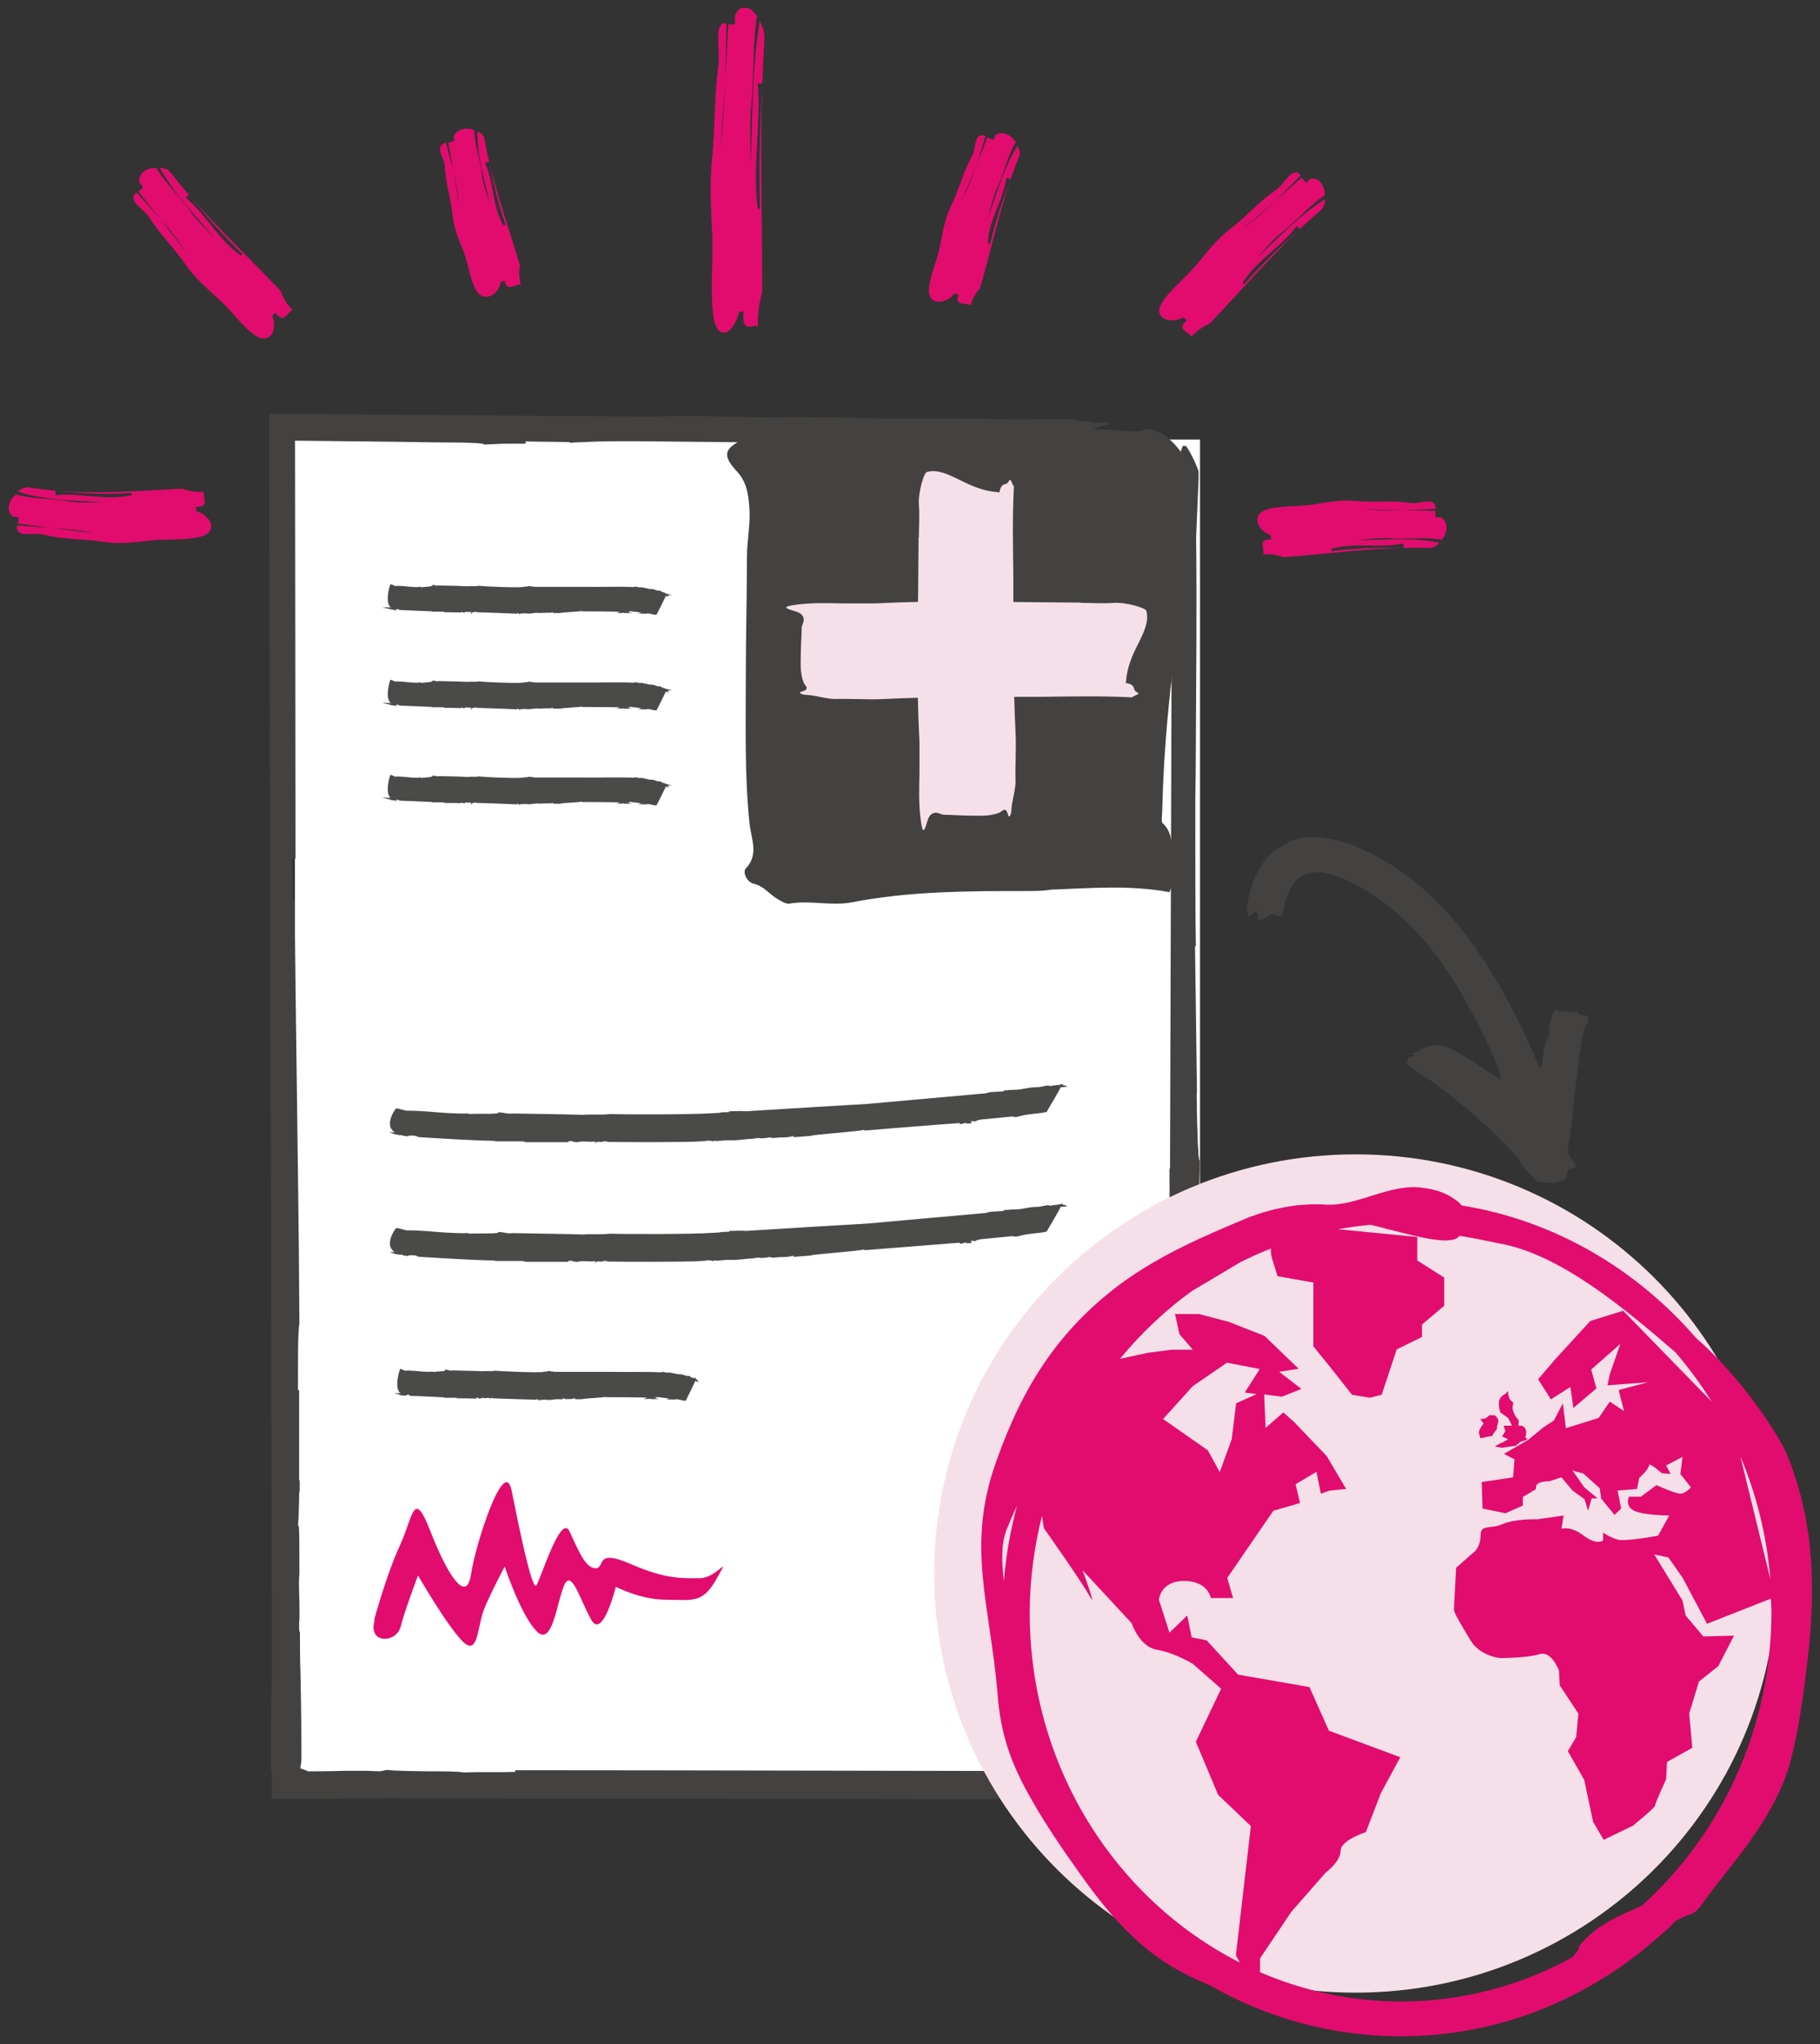 <svg width="114" height="128" viewBox="0 0 114 128" fill="none" xmlns="http://www.w3.org/2000/svg">
<rect x="0" y="0" width="114" height="128" fill="#333333" stroke="none"/>
<g clip-path="url(#clip0_265_13810)">
<path d="M75.166 27.526H18.475V111.841H75.166V27.526Z" fill="white"/>
<path d="M69.163 26.904C70.085 26.904 70.868 27.146 71.79 26.904C72.713 26.661 74.418 28.409 74.418 29.43C74.644 32.752 74.192 36.005 73.809 39.171C73.27 43.047 72.887 46.853 72.8 50.729C72.8 50.971 72.73 51.438 72.8 51.525C73.722 52.321 73.183 53.584 73.722 54.449C73.948 54.916 73.409 55.314 73.252 55.868C70.712 55.401 68.241 55.626 65.84 55.712C65.3 55.798 64.83 55.798 64.378 55.798C60.672 55.798 56.965 55.798 53.346 56.508C52.041 56.75 50.718 56.352 49.413 56.594C49.187 56.594 48.943 56.439 48.804 56.352C48.195 56.041 47.882 55.487 47.186 55.331C46.803 55.245 46.49 54.622 46.716 54.38C47.569 53.515 47.029 52.477 46.942 51.525C46.629 48.445 46.716 45.348 46.716 42.181C46.716 39.811 46.786 37.354 46.786 34.897C46.786 33.876 47.012 32.838 46.942 31.817C46.873 30.952 46.786 30.156 46.09 29.447C45.237 28.495 45.394 28.097 46.472 27.544C47.708 26.99 48.943 27.146 50.179 27.232C51.032 27.319 51.884 27.232 52.65 27.146C55.277 26.678 57.974 26.436 60.672 26.592C63.525 26.748 66.379 26.834 69.163 26.904Z" fill="#434241"/>
<path d="M23.434 101.443C23.434 101.443 24.217 98.571 25.052 96.771C25.888 94.972 25.888 93.138 26.966 95.906C28.045 98.675 29.229 100.474 29.507 98.571C29.785 96.685 31.595 91.096 32.047 93.346C32.5 95.595 33.318 99.644 33.596 99.28C33.857 98.917 35.127 94.747 35.667 95.889C36.206 97.031 36.659 98.207 37.303 98.207C37.946 98.207 37.215 96.944 39.478 97.931C41.74 98.917 42.731 98.83 43.828 98.83C44.924 98.83 45.812 97.204 44.907 98.83C44.002 100.457 43.375 100.18 41.74 100.18C40.104 100.18 38.573 99.367 38.573 99.367C38.573 99.367 37.755 102.689 37.041 101.443C36.328 100.197 35.806 98.207 35.336 99.28C34.866 100.353 34.605 103.156 33.614 102.152C32.622 101.149 31.613 98.104 31.613 98.104C31.613 98.104 30.795 99.626 30.342 100.716C29.89 101.789 29.977 103.779 28.985 102.793C27.993 101.806 26.183 98.657 26.183 98.657C26.183 98.657 25.331 100.907 25.087 101.893C24.826 102.879 23.017 103 23.469 101.443H23.434Z" fill="#E20C6E"/>
<path d="M67.701 37.753C68.432 37.753 69.024 37.805 69.755 37.753C70.486 37.701 71.808 38.064 71.808 38.272C71.982 38.947 71.634 39.604 71.321 40.262C70.903 41.058 70.59 41.836 70.538 42.615C70.538 42.667 70.486 42.753 70.538 42.771C71.269 42.926 70.834 43.186 71.269 43.376C71.443 43.48 71.025 43.549 70.903 43.67C68.92 43.566 66.988 43.618 65.126 43.636C64.709 43.636 64.343 43.636 63.978 43.636C61.089 43.636 58.201 43.636 55.364 43.774C54.338 43.826 53.311 43.739 52.285 43.774C52.111 43.774 51.919 43.739 51.797 43.722C51.31 43.653 51.066 43.549 50.527 43.515C50.231 43.515 49.988 43.376 50.162 43.324C50.823 43.151 50.405 42.944 50.336 42.736C50.092 42.113 50.162 41.473 50.162 40.833C50.162 40.348 50.214 39.846 50.214 39.345C50.214 39.137 50.388 38.929 50.336 38.722C50.283 38.549 50.214 38.376 49.674 38.237C49.013 38.047 49.135 37.961 49.97 37.857C50.927 37.736 51.902 37.77 52.859 37.788C53.52 37.788 54.181 37.788 54.79 37.788C56.843 37.684 58.949 37.649 61.054 37.666C63.282 37.701 65.509 37.718 67.684 37.736L67.701 37.753Z" fill="#F5E0E9"/>
<path d="M57.557 33.635C57.557 32.908 57.609 32.319 57.557 31.593C57.505 30.866 57.87 29.551 58.079 29.551C58.758 29.378 59.419 29.724 60.08 30.036C60.88 30.451 61.663 30.762 62.446 30.814C62.499 30.814 62.586 30.866 62.603 30.814C62.76 30.087 63.021 30.52 63.212 30.087C63.316 29.915 63.386 30.33 63.508 30.451C63.404 32.423 63.456 34.344 63.473 36.195C63.473 36.611 63.473 36.974 63.473 37.337C63.473 40.209 63.473 43.082 63.612 45.902C63.664 46.923 63.578 47.944 63.612 48.965C63.612 49.138 63.578 49.328 63.56 49.449C63.49 49.933 63.386 50.176 63.351 50.712C63.351 51.006 63.212 51.248 63.16 51.075C62.986 50.418 62.777 50.833 62.568 50.902C61.942 51.145 61.298 51.075 60.654 51.075C60.167 51.075 59.662 51.023 59.158 51.023C58.949 51.023 58.74 50.85 58.531 50.902C58.357 50.954 58.183 51.023 58.044 51.56C57.853 52.217 57.766 52.096 57.661 51.266C57.539 50.314 57.574 49.345 57.592 48.394C57.592 47.736 57.592 47.078 57.592 46.473C57.487 44.431 57.452 42.338 57.47 40.244C57.505 38.029 57.522 35.815 57.539 33.652L57.557 33.635Z" fill="#F5E0E9"/>
<path d="M47.395 1.088C47.395 1.175 47.36 1.261 47.36 1.348C47.151 2.974 47.221 4.584 47.082 6.366C46.942 7.629 47.012 9.048 47.012 10.293C47.151 7.317 47.099 4.203 47.586 1.331C47.743 1.608 47.882 1.954 47.882 2.352C47.812 3.58 47.778 4.497 47.743 5.224C47.673 5.224 47.534 5.224 47.464 5.224C47.673 7.906 47.116 10.415 47.464 13.114C47.499 13.01 47.551 13.079 47.604 13.096C47.638 13.114 47.673 13.096 47.673 12.941C47.673 13.114 47.638 13.114 47.604 13.096C47.534 10.449 47.604 7.975 47.743 5.328C47.604 9.428 47.743 13.39 47.743 17.595C47.743 17.768 47.743 18.131 47.743 18.304C47.534 19.014 47.464 19.723 47.464 20.45C47.116 20.26 46.438 20.952 46.577 19.515H46.299C45.951 20.917 44.993 21.401 44.715 19.983C44.437 18.374 44.715 16.263 44.593 14.307C44.524 12.889 44.454 11.47 44.593 10.051C44.802 8.096 44.733 5.968 45.011 4.013C45.081 3.303 44.872 2.057 45.081 1.711C45.185 1.452 45.324 1.434 45.498 1.469C45.481 2.698 45.463 3.649 45.428 4.964C45.342 6.383 45.255 7.784 45.115 9.203C45.307 7.819 45.376 6.4 45.428 4.964C45.498 3.84 45.55 2.784 45.62 1.504C45.759 1.538 45.916 1.573 46.038 1.504C46.038 1.504 46.038 1.14 46.038 0.967C46.386 0.241 46.873 0.396 47.203 0.742C47.273 0.829 47.36 0.933 47.43 1.037L47.395 1.088Z" fill="#E20C6E"/>
<path d="M63.63 8.927L63.543 9.048C63.108 9.827 62.934 10.692 62.533 11.609C62.22 12.232 62.064 13.01 61.872 13.668C62.446 12.145 62.864 10.484 63.734 9.134C63.839 9.342 63.925 9.55 63.856 9.757C63.647 10.242 63.473 10.726 63.299 11.211C63.229 11.193 63.108 11.159 63.038 11.124C62.829 12.595 61.924 13.754 61.872 15.259C61.924 15.225 61.959 15.259 62.011 15.294C62.342 13.893 62.777 12.612 63.299 11.263C62.568 13.373 62.116 15.484 61.489 17.682C61.455 17.768 61.402 17.959 61.385 18.062C61.072 18.391 60.898 18.755 60.793 19.118C60.48 18.945 59.715 19.152 60.062 18.443C59.993 18.443 59.854 18.391 59.801 18.374C59.245 19.049 58.235 19.118 58.183 18.287C58.166 17.353 58.758 16.28 58.914 15.19C59.071 14.412 59.21 13.616 59.575 12.889C60.08 11.886 60.341 10.726 60.898 9.757C61.072 9.394 61.072 8.667 61.315 8.529C61.455 8.425 61.594 8.46 61.733 8.529C61.524 9.204 61.385 9.602 61.141 10.38C60.846 11.107 60.55 11.851 60.202 12.578C60.602 11.886 60.88 11.142 61.141 10.38C61.368 9.792 61.576 9.273 61.855 8.598C61.977 8.667 62.116 8.736 62.255 8.736C62.255 8.736 62.307 8.546 62.342 8.46C62.777 8.183 63.212 8.425 63.49 8.719C63.543 8.788 63.595 8.875 63.664 8.944L63.63 8.927Z" fill="#E20C6E"/>
<path d="M82.979 12.231L82.84 12.318C82.005 12.906 81.344 13.685 80.474 14.411C79.83 14.879 79.255 15.588 78.716 16.159C80.091 14.896 81.413 13.442 82.997 12.473C82.997 12.716 82.927 12.975 82.753 13.148C82.283 13.546 81.848 13.944 81.413 14.342C81.361 14.29 81.274 14.204 81.222 14.152C80.212 15.519 78.716 16.28 77.811 17.733C77.881 17.716 77.898 17.785 77.916 17.82C79.012 16.574 80.125 15.501 81.361 14.394C79.499 16.159 77.881 18.045 76.071 19.948C76.001 20.035 75.845 20.19 75.758 20.277C75.288 20.467 74.94 20.744 74.627 21.073C74.453 20.761 73.618 20.64 74.348 20.069C74.296 20.017 74.192 19.931 74.14 19.879C73.252 20.311 72.295 19.931 72.713 19.083C73.217 18.149 74.366 17.353 75.131 16.349C75.706 15.64 76.297 14.93 77.028 14.359C78.037 13.598 78.942 12.543 80.004 11.833C80.369 11.556 80.769 10.83 81.082 10.812C81.274 10.761 81.378 10.864 81.465 11.003C80.891 11.574 80.526 11.937 79.882 12.577C79.203 13.183 78.525 13.771 77.794 14.342C78.542 13.823 79.221 13.217 79.882 12.577C80.421 12.11 80.909 11.66 81.535 11.124C81.622 11.245 81.709 11.366 81.831 11.435C81.831 11.435 81.987 11.28 82.057 11.193C82.614 11.107 82.875 11.539 82.962 11.937C82.962 12.024 82.962 12.127 82.997 12.231H82.979Z" fill="#E20C6E"/>
<path d="M90.322 33.807L90.166 33.773C89.209 33.634 88.286 33.773 87.242 33.721C86.511 33.634 85.694 33.773 84.963 33.825C86.685 33.825 88.478 33.634 90.166 33.98C90.009 34.153 89.835 34.292 89.591 34.309C89.034 34.292 88.478 34.292 87.921 34.309C87.921 34.24 87.903 34.102 87.903 34.032C86.372 34.361 84.876 33.928 83.362 34.378C83.414 34.413 83.397 34.465 83.379 34.517C83.379 34.551 83.379 34.586 83.484 34.586C83.379 34.586 83.379 34.569 83.379 34.517C84.893 34.326 86.337 34.292 87.869 34.309C85.485 34.361 83.223 34.672 80.804 34.863C80.7 34.863 80.491 34.88 80.386 34.897C79.969 34.724 79.551 34.69 79.133 34.724C79.221 34.378 78.768 33.721 79.603 33.79C79.603 33.721 79.603 33.582 79.603 33.513C78.768 33.236 78.403 32.302 79.203 31.956C80.108 31.61 81.343 31.783 82.457 31.558C83.275 31.42 84.075 31.299 84.911 31.368C86.042 31.489 87.26 31.316 88.408 31.506C88.826 31.541 89.522 31.281 89.748 31.471C89.905 31.558 89.922 31.697 89.922 31.869C89.191 31.904 88.756 31.921 87.903 31.956C87.086 31.956 86.268 31.921 85.433 31.852C86.25 31.973 87.068 31.991 87.903 31.956C88.547 31.956 89.156 31.973 89.905 31.991C89.905 32.129 89.887 32.285 89.939 32.406C89.939 32.406 90.148 32.406 90.253 32.389C90.705 32.7 90.653 33.184 90.479 33.548C90.427 33.617 90.374 33.704 90.322 33.79V33.807Z" fill="#E20C6E"/>
<path d="M29.716 8.148V8.286C29.751 9.151 30.064 9.93 30.186 10.864C30.238 11.522 30.516 12.214 30.69 12.837C30.377 11.314 29.872 9.791 29.907 8.217C30.099 8.303 30.273 8.442 30.342 8.65C30.429 9.151 30.516 9.636 30.638 10.12C30.568 10.137 30.447 10.189 30.377 10.207C30.969 11.487 30.812 12.889 31.543 14.134C31.56 14.082 31.63 14.082 31.665 14.082C31.699 14.082 31.734 14.082 31.699 13.979C31.717 14.065 31.699 14.082 31.665 14.082C31.212 12.785 30.916 11.522 30.655 10.172C31.143 12.266 31.839 14.186 32.465 16.297C32.5 16.384 32.552 16.574 32.569 16.661C32.483 17.076 32.517 17.439 32.622 17.802C32.256 17.802 31.699 18.322 31.63 17.578C31.56 17.595 31.421 17.63 31.369 17.647C31.247 18.443 30.377 18.927 29.907 18.304C29.403 17.578 29.368 16.47 28.95 15.536C28.672 14.861 28.411 14.186 28.341 13.442C28.254 12.421 27.889 11.401 27.854 10.345C27.819 9.965 27.436 9.428 27.593 9.186C27.645 9.03 27.784 8.978 27.941 8.944C28.098 9.584 28.202 9.947 28.393 10.691C28.532 11.418 28.654 12.145 28.724 12.871C28.706 12.127 28.567 11.418 28.393 10.691C28.289 10.12 28.202 9.584 28.08 8.926C28.219 8.909 28.358 8.874 28.48 8.805C28.48 8.805 28.428 8.632 28.411 8.546C28.637 8.079 29.124 8.009 29.49 8.079C29.577 8.096 29.664 8.13 29.751 8.165L29.716 8.148Z" fill="#E20C6E"/>
<path d="M9.775 10.483L9.862 10.639C10.418 11.521 11.184 12.214 11.863 13.148C12.315 13.823 12.994 14.428 13.533 15.017C12.315 13.563 10.923 12.162 10.001 10.501C10.244 10.518 10.488 10.587 10.662 10.777C11.045 11.262 11.428 11.746 11.828 12.196C11.776 12.248 11.689 12.335 11.636 12.387C12.959 13.477 13.672 15.017 15.099 16.02C15.099 15.951 15.151 15.934 15.186 15.916C13.968 14.74 12.941 13.563 11.88 12.248C13.585 14.238 15.43 15.968 17.274 17.906C17.361 17.993 17.518 18.148 17.587 18.235C17.744 18.702 18.005 19.083 18.318 19.412C17.988 19.55 17.779 20.346 17.257 19.584C17.205 19.636 17.1 19.723 17.048 19.775C17.413 20.657 16.926 21.54 16.091 21.073C15.186 20.519 14.473 19.36 13.516 18.564C12.854 17.958 12.176 17.352 11.654 16.608C10.958 15.57 9.966 14.636 9.322 13.563C9.061 13.183 8.365 12.767 8.365 12.456C8.33 12.266 8.417 12.162 8.556 12.058C9.096 12.646 9.427 13.027 10.036 13.702C10.592 14.411 11.149 15.12 11.671 15.847C11.201 15.086 10.645 14.377 10.036 13.702C9.583 13.148 9.183 12.629 8.661 11.989C8.783 11.902 8.905 11.816 8.957 11.695L8.731 11.452C8.661 10.881 9.079 10.622 9.479 10.535C9.566 10.535 9.67 10.535 9.775 10.518V10.483Z" fill="#E20C6E"/>
<path d="M0.935 30.936L1.092 30.987C2.066 31.247 3.041 31.212 4.137 31.368C4.902 31.524 5.772 31.454 6.555 31.454C4.746 31.351 2.814 31.351 1.109 30.78C1.3 30.624 1.509 30.503 1.753 30.52C2.327 30.607 2.919 30.676 3.476 30.728C3.476 30.797 3.476 30.936 3.476 31.005C5.111 30.849 6.642 31.385 8.278 31.005C8.226 30.97 8.243 30.918 8.278 30.866C6.677 30.97 5.163 30.918 3.563 30.745C6.051 30.936 8.452 30.762 11.01 30.624C11.114 30.624 11.341 30.607 11.445 30.607C11.898 30.78 12.332 30.832 12.768 30.797C12.681 31.143 13.168 31.801 12.28 31.731C12.28 31.801 12.28 31.939 12.298 32.008C13.203 32.285 13.62 33.219 12.75 33.548C11.758 33.894 10.401 33.704 9.166 33.877C8.261 33.981 7.373 34.067 6.468 33.929C5.233 33.739 3.876 33.79 2.658 33.462C2.205 33.375 1.422 33.548 1.196 33.323C1.039 33.219 1.039 33.064 1.074 32.908C1.875 32.96 2.362 32.995 3.267 33.064C3.963 33.15 4.728 33.254 5.929 33.392C5.059 33.202 4.172 33.116 3.267 33.064C2.571 32.977 1.927 32.891 1.109 32.787C1.144 32.648 1.179 32.51 1.144 32.372C1.144 32.372 0.918 32.372 0.813 32.354C0.396 31.991 0.535 31.506 0.778 31.178C0.848 31.108 0.918 31.039 0.987 30.97L0.935 30.936Z" fill="#E20C6E"/>
<path d="M73.061 28.409C72.991 29.274 72.991 30.78 72.974 32.198C73.043 31.108 73.061 29.932 73.061 28.409Z" fill="#434241"/>
<path d="M17.031 112.55C17.031 111.305 17.031 110.941 16.961 110.786V107.896L17.031 104.47C16.996 91.407 16.944 65.903 16.909 53.151L16.857 25.917L40.904 26.09L42.575 26.038L48.317 26.142H48.422C48.648 26.142 48.839 26.142 48.961 26.142C49.031 26.142 49.065 26.142 49.117 26.142C49.187 26.142 49.239 26.125 49.292 26.107C50.962 26.125 52.441 26.159 53.607 26.159C54.373 26.211 55.121 26.211 55.939 26.211C56.582 26.211 57.209 26.211 57.818 26.211C58.444 26.211 59.088 26.211 59.767 26.211C60.637 26.211 61.437 26.211 62.273 26.246C62.725 26.28 63.212 26.28 63.786 26.28C64.413 26.28 65.022 26.28 65.631 26.263C66.014 26.263 66.379 26.263 66.71 26.263C67.092 26.263 67.301 26.28 67.406 26.298C67.545 26.367 67.771 26.384 68.241 26.401L68.363 26.471H68.502C69.094 26.471 69.389 26.471 69.546 26.488C68.798 26.747 68.015 27.024 67.423 27.232C66.396 27.595 65.944 27.751 65.753 27.82C65.265 27.82 64.709 27.82 64.047 27.82C63.142 27.82 62.185 27.82 61.176 27.803C60.132 27.803 59.071 27.786 58.027 27.786C56.896 27.786 55.956 27.786 55.138 27.82C55.051 27.82 54.912 27.82 54.808 27.82C54.599 27.82 54.355 27.82 54.164 27.82C54.094 27.82 54.042 27.82 53.99 27.82V27.768L39.826 27.63C39.443 27.63 39.06 27.63 38.694 27.63C37.494 27.63 36.728 27.682 36.224 27.699C36.015 27.699 35.823 27.716 35.684 27.734V27.682L32.917 27.647V27.786C32.917 27.786 32.883 27.786 32.865 27.786C32.813 27.786 32.743 27.786 32.657 27.786C32.326 27.786 32.047 27.786 31.856 27.786C31.439 27.786 31.299 27.786 31.143 27.803C31.003 27.803 30.829 27.82 30.342 27.838C30.29 27.803 30.203 27.786 30.116 27.768C30.064 27.768 29.994 27.768 29.907 27.751C29.733 27.751 29.455 27.734 29.072 27.716C28.237 27.716 26.706 27.699 24.739 27.665L18.475 27.595C18.475 27.595 18.51 48.825 18.51 53.774H18.284L18.353 56.335H18.44C18.44 56.335 18.701 76.059 18.719 78.257L18.753 82.859C18.649 83.603 18.666 85.074 18.666 86.943V87.047H18.736C18.736 87.877 18.736 88.725 18.736 89.711C18.736 90.576 18.736 91.545 18.736 92.704H18.771V93.345C18.771 93.397 18.736 93.466 18.736 93.535C18.736 93.587 18.736 93.656 18.736 93.743C18.736 93.916 18.736 94.141 18.719 94.383C18.719 94.833 18.684 95.386 18.666 95.559H18.719C18.753 95.905 18.753 97.186 18.753 97.895C18.753 98.155 18.753 98.38 18.753 98.535C18.719 98.812 18.719 99.383 18.753 100.248C18.753 100.681 18.771 101.269 18.753 101.442V101.494L18.736 101.598C18.736 101.771 18.736 101.892 18.736 101.979C18.736 102.065 18.753 102.152 18.788 102.221C18.788 103.034 18.788 103.847 18.823 104.816C18.84 105.941 18.875 107.239 18.875 108.969V109.038C18.875 109.522 18.875 110.093 18.875 110.301L18.806 110.734L19.188 110.872L19.275 110.924H19.345C19.345 110.924 19.38 110.924 19.397 110.924C19.432 110.924 19.449 110.924 19.484 110.924C19.763 110.924 20.528 110.924 21.712 110.889H22.93L23.782 110.924L24.252 110.837C24.896 110.907 25.905 110.907 26.88 110.924C27.75 110.924 28.741 110.924 29.002 110.993H29.072H29.142C29.333 110.993 29.542 110.976 29.838 110.976C29.977 110.976 30.133 110.976 30.29 110.976C30.481 110.976 30.708 110.976 30.951 110.976C31.404 110.976 31.821 110.976 32.274 110.959V110.855C41.548 110.855 61.681 110.907 67.893 110.907C67.945 110.924 67.997 110.941 68.049 110.941C68.102 110.941 68.154 110.941 68.224 110.959C68.363 110.959 68.572 110.976 68.798 110.993L71.025 110.959V110.907C71.356 110.907 71.669 110.907 71.965 110.907H72.609C72.609 110.907 72.643 110.907 72.661 110.907C72.661 110.907 72.678 110.907 72.695 110.907L72.922 110.959L73.444 110.561L73.287 110.249V108.675C73.322 107.463 73.322 106.114 73.252 105.456C73.252 103.968 73.252 103.778 73.287 103.605C73.322 103.363 73.357 103.121 73.357 101.39V101.269L73.252 101.044C73.252 100.266 73.218 83.673 73.218 83.673C73.218 83.638 73.218 83.603 73.218 83.586C73.235 83.344 73.27 83.067 73.287 82.306L73.252 73.291C73.252 73.239 73.27 73.187 73.287 73.118L73.391 39.551C73.391 38.755 73.391 38.531 73.426 38.461C73.478 38.323 73.496 38.202 73.496 37.302C73.496 36.593 73.496 35.831 73.496 35.105C73.566 34.983 73.566 34.793 73.548 34.326C73.548 33.911 73.548 33.27 73.548 32.405V31.973L73.6 31.056C73.705 29.153 73.913 28.305 74.088 27.924C74.105 27.924 74.279 27.924 74.279 27.924L74.314 27.959L74.488 28.235C74.592 28.409 74.697 28.616 74.801 28.841C74.94 29.135 75.045 29.412 75.079 29.533V29.966L74.923 33.634C74.975 37.908 74.923 42.7 74.905 46.541C74.905 47.822 74.888 49.033 74.871 50.089C74.871 50.573 74.871 51.23 74.871 52.009C74.871 54.258 74.871 57.321 74.905 59.259H74.853C74.888 62.235 74.958 66.561 74.975 68.429H74.958C74.958 69.035 74.975 70.09 75.01 70.955C75.01 71.457 75.044 71.838 75.062 72.115C75.062 72.288 75.079 72.409 75.097 72.495C75.097 72.564 75.114 72.634 75.149 72.703C75.149 73.741 75.114 74.329 75.097 74.848C75.062 75.748 75.045 76.457 75.079 78.811C75.079 84.105 75.079 102.792 75.062 107.221H75.045C75.045 107.221 75.062 111.305 75.062 112.62H70.781C70.781 112.62 68.154 112.671 67.423 112.671C64.1 112.671 28.306 112.62 24.443 112.602C21.189 112.602 21.015 112.637 20.876 112.654C20.841 112.654 20.789 112.654 20.424 112.654C20.041 112.654 19.449 112.654 18.492 112.654H17.013C17.013 112.654 17.013 112.585 17.013 112.55H17.031Z" fill="#434241"/>
<path d="M24.339 50.003C24.339 50.003 24.478 50.038 24.565 50.055C24.496 50.02 24.426 50.003 24.339 50.003Z" fill="#4A4A49" stroke="#4A4A49" stroke-width="0.1" stroke-miterlimit="10"/>
<path d="M41.705 49.138H41.635C41.635 49.138 41.635 49.12 41.705 49.138Z" fill="#4A4A49" stroke="#4A4A49" stroke-width="0.1" stroke-miterlimit="10"/>
<path d="M28.828 50.245V50.193C29.055 50.193 28.898 50.262 29.089 50.245C29.159 50.158 29.403 50.245 29.472 50.21C29.472 50.21 29.559 50.21 29.559 50.245C29.594 50.193 29.664 50.245 29.716 50.228C29.733 50.228 29.716 50.228 29.681 50.193H29.82C29.82 50.193 29.89 50.228 29.82 50.228C30.36 50.245 31.56 50.28 32.256 50.314C32.204 50.28 32.082 50.314 32.048 50.245C32.152 50.21 32.204 50.245 32.239 50.228C32.274 50.314 32.465 50.245 32.535 50.331L32.57 50.28L32.622 50.314C33.074 50.28 32.726 50.297 33.126 50.314C33.353 50.314 33.457 50.245 33.596 50.28C33.579 50.28 33.527 50.245 33.596 50.245C33.596 50.28 33.753 50.21 33.788 50.245C33.84 50.245 34.031 50.245 33.962 50.193C33.996 50.228 34.153 50.228 34.066 50.262C34.118 50.262 34.17 50.262 34.223 50.262H34.153C34.344 50.245 34.449 50.28 34.571 50.245H34.501C34.623 50.228 34.71 50.21 34.762 50.28H34.64C34.832 50.28 34.936 50.28 35.11 50.28H35.058C35.267 50.228 36.311 50.193 36.502 50.141L36.415 50.089L36.572 50.055C36.572 50.055 36.502 50.193 36.485 50.176C36.833 50.176 38.608 50.176 38.903 50.21C39.025 50.245 38.921 50.28 38.921 50.28C39.077 50.28 38.99 50.245 39.112 50.245C39.147 50.245 39.112 50.28 39.077 50.28C39.13 50.28 39.182 50.28 39.199 50.28C39.13 50.262 39.164 50.21 39.13 50.176H39.304V50.228C39.338 50.228 39.408 50.141 39.565 50.176C40.069 50.245 40.052 50.228 40.4 50.28C40.4 50.297 40.33 50.297 40.278 50.314C40.313 50.314 40.365 50.314 40.4 50.349C40.33 50.297 40.522 50.349 40.469 50.314C40.678 50.262 40.922 50.401 41.096 50.383C41.131 50.314 41.653 49.276 41.688 49.19C41.722 49.19 41.74 49.207 41.827 49.242C41.827 49.224 41.705 49.172 41.635 49.155V49.19C41.479 49.155 41.583 49.155 41.444 49.103C41.444 49.069 41.566 49.103 41.688 49.138C41.583 49.103 41.496 49.034 41.444 49.069C41.357 49.017 41.461 49.017 41.34 48.982C41.252 48.982 41.148 48.982 41.044 48.93C40.818 48.826 40.678 48.913 40.487 48.826H40.504C40.504 48.826 40.278 48.792 40.156 48.757C40.191 48.757 40.226 48.809 40.156 48.792C39.878 48.74 40.121 48.792 39.791 48.722L39.687 48.757C39.147 48.705 37.146 48.757 36.641 48.74H36.659C35.858 48.74 35.041 48.74 33.474 48.74C33.353 48.705 33.179 48.705 33.057 48.688C33.126 48.688 33.109 48.722 33.057 48.722C32.657 48.722 33.022 48.74 32.622 48.757C32.169 48.792 30.395 48.722 29.994 48.67C29.768 48.722 29.507 48.67 29.281 48.705H29.298C28.654 48.67 28.115 48.67 27.489 48.653H27.523C27.297 48.688 27.315 48.636 27.141 48.619C27.158 48.67 26.967 48.705 26.88 48.722C26.88 48.722 26.392 48.757 26.305 48.774V48.74C26.149 48.774 25.853 48.74 25.748 48.74C25.488 48.722 25.087 48.653 24.739 48.688L24.513 48.584H24.478C24.478 48.584 24.113 49.726 24.565 49.986V50.02H24.652C24.757 50.037 24.809 50.003 24.809 50.02H24.652C24.757 50.02 24.687 50.037 24.652 50.055C24.67 50.055 24.704 50.055 24.774 50.072C24.791 50.072 24.774 50.072 24.739 50.055C24.791 50.055 24.878 50.02 24.948 50.037C25.052 50.037 24.948 50.089 25.087 50.089C25.87 50.124 26.636 50.158 27.158 50.176C27.158 50.176 27.158 50.176 27.141 50.193C27.454 50.193 27.419 50.193 27.732 50.193C27.784 50.193 27.802 50.228 27.819 50.245C27.784 50.21 28.898 50.245 28.898 50.245H28.828Z" fill="#4A4A49"/>
<path d="M24.652 50.02H24.565V49.986C24.113 49.726 24.478 48.584 24.478 48.584H24.513L24.739 48.688C25.087 48.653 25.488 48.722 25.748 48.74C25.853 48.74 26.149 48.774 26.305 48.74V48.774C26.392 48.757 26.88 48.722 26.88 48.722C26.967 48.705 27.158 48.67 27.141 48.619C27.315 48.636 27.297 48.688 27.523 48.653H27.489C28.115 48.67 28.654 48.67 29.298 48.705H29.281C29.507 48.67 29.768 48.722 29.994 48.67C30.395 48.722 32.169 48.792 32.622 48.757C33.022 48.74 32.657 48.722 33.057 48.722C33.109 48.722 33.126 48.688 33.057 48.688C33.179 48.705 33.353 48.705 33.474 48.74C35.041 48.74 35.858 48.74 36.659 48.74H36.641C37.146 48.757 39.147 48.705 39.687 48.757L39.791 48.722C40.121 48.792 39.878 48.74 40.156 48.792C40.226 48.809 40.191 48.757 40.156 48.757C40.278 48.792 40.504 48.826 40.504 48.826H40.487C40.678 48.913 40.818 48.826 41.044 48.93C41.148 48.982 41.252 48.982 41.34 48.982C41.461 49.017 41.357 49.017 41.444 49.069C41.496 49.034 41.583 49.103 41.688 49.138C41.566 49.103 41.444 49.069 41.444 49.103C41.583 49.155 41.479 49.155 41.635 49.19V49.155C41.705 49.172 41.827 49.224 41.827 49.242C41.74 49.207 41.722 49.19 41.688 49.19C41.653 49.276 41.131 50.314 41.096 50.383C40.922 50.401 40.678 50.262 40.469 50.314C40.522 50.349 40.33 50.297 40.4 50.349C40.365 50.314 40.313 50.314 40.278 50.314C40.33 50.297 40.4 50.297 40.4 50.28C40.052 50.228 40.069 50.245 39.565 50.176C39.408 50.141 39.338 50.228 39.304 50.228V50.176H39.13C39.164 50.21 39.13 50.262 39.199 50.28C39.182 50.28 39.13 50.28 39.077 50.28C39.112 50.28 39.147 50.245 39.112 50.245C38.99 50.245 39.077 50.28 38.921 50.28C38.921 50.28 39.025 50.245 38.903 50.21C38.608 50.176 36.833 50.176 36.485 50.176C36.502 50.193 36.572 50.055 36.572 50.055L36.415 50.089L36.502 50.141C36.311 50.193 35.267 50.228 35.058 50.28H35.11C34.936 50.28 34.832 50.28 34.64 50.28H34.762C34.71 50.21 34.623 50.228 34.501 50.245H34.571C34.449 50.28 34.344 50.245 34.153 50.262H34.223C34.17 50.262 34.118 50.262 34.066 50.262C34.153 50.228 33.996 50.228 33.962 50.193C34.031 50.245 33.84 50.245 33.788 50.245C33.753 50.21 33.596 50.28 33.596 50.245C33.527 50.245 33.579 50.28 33.596 50.28C33.457 50.245 33.353 50.314 33.126 50.314C32.726 50.297 33.074 50.28 32.622 50.314L32.57 50.28L32.535 50.331C32.465 50.245 32.274 50.314 32.239 50.228C32.204 50.245 32.152 50.21 32.048 50.245C32.082 50.314 32.204 50.28 32.256 50.314C31.56 50.28 30.36 50.245 29.82 50.228C29.89 50.228 29.82 50.193 29.82 50.193H29.681C29.716 50.228 29.733 50.228 29.716 50.228C29.664 50.245 29.594 50.193 29.559 50.245C29.559 50.21 29.472 50.21 29.472 50.21C29.403 50.245 29.159 50.158 29.089 50.245C28.898 50.262 29.055 50.193 28.828 50.193V50.245H28.898C28.898 50.245 27.784 50.21 27.819 50.245C27.802 50.228 27.784 50.193 27.732 50.193C27.419 50.193 27.454 50.193 27.141 50.193C27.158 50.176 27.158 50.176 27.158 50.176C26.636 50.158 25.87 50.124 25.087 50.089C24.948 50.089 25.052 50.037 24.948 50.037C24.878 50.02 24.791 50.055 24.739 50.055C24.774 50.072 24.791 50.072 24.774 50.072C24.704 50.055 24.67 50.055 24.652 50.055C24.687 50.037 24.757 50.02 24.652 50.02ZM24.652 50.02C24.757 50.037 24.809 50.003 24.809 50.02H24.652Z" stroke="#4A4A49" stroke-width="0.1" stroke-miterlimit="10"/>
<path d="M24.339 44.068C24.339 44.068 24.478 44.103 24.565 44.12C24.496 44.086 24.426 44.068 24.339 44.068Z" fill="#4A4A49" stroke="#4A4A49" stroke-width="0.1" stroke-miterlimit="10"/>
<path d="M41.705 43.185H41.635C41.635 43.185 41.635 43.168 41.705 43.185Z" fill="#4A4A49" stroke="#4A4A49" stroke-width="0.1" stroke-miterlimit="10"/>
<path d="M28.828 44.293V44.241C29.055 44.241 28.898 44.31 29.089 44.293C29.159 44.206 29.403 44.293 29.472 44.258C29.472 44.258 29.559 44.258 29.559 44.293C29.594 44.241 29.664 44.293 29.716 44.276C29.733 44.276 29.716 44.276 29.681 44.241H29.82C29.82 44.241 29.89 44.276 29.82 44.276C30.36 44.293 31.56 44.328 32.256 44.362C32.204 44.328 32.082 44.362 32.048 44.293C32.152 44.258 32.204 44.293 32.239 44.276C32.274 44.362 32.465 44.293 32.535 44.379L32.57 44.328L32.622 44.362C33.074 44.328 32.726 44.345 33.126 44.362C33.353 44.362 33.457 44.293 33.596 44.328C33.579 44.328 33.527 44.293 33.596 44.293C33.596 44.328 33.753 44.258 33.788 44.293C33.84 44.293 34.031 44.293 33.962 44.241C33.996 44.276 34.153 44.276 34.066 44.31C34.118 44.31 34.17 44.31 34.223 44.31H34.153C34.344 44.293 34.449 44.328 34.571 44.293H34.501C34.623 44.276 34.71 44.258 34.762 44.328H34.64C34.832 44.328 34.936 44.328 35.11 44.328H35.058C35.267 44.276 36.311 44.241 36.502 44.189L36.415 44.137L36.572 44.102C36.572 44.102 36.502 44.241 36.485 44.224C36.833 44.224 38.608 44.224 38.903 44.258C39.025 44.293 38.921 44.328 38.921 44.328C39.077 44.328 38.99 44.293 39.112 44.293C39.147 44.293 39.112 44.328 39.077 44.328C39.13 44.328 39.182 44.328 39.199 44.328C39.13 44.31 39.164 44.258 39.13 44.224H39.304V44.276C39.338 44.276 39.408 44.189 39.565 44.224C40.069 44.293 40.052 44.276 40.4 44.328C40.4 44.345 40.33 44.345 40.278 44.362C40.313 44.362 40.365 44.362 40.4 44.397C40.33 44.345 40.522 44.397 40.469 44.362C40.678 44.31 40.922 44.449 41.096 44.431C41.131 44.362 41.653 43.324 41.688 43.237C41.722 43.237 41.74 43.255 41.827 43.289C41.827 43.272 41.705 43.22 41.635 43.203V43.237C41.479 43.203 41.583 43.203 41.444 43.151C41.444 43.116 41.566 43.151 41.688 43.185C41.583 43.151 41.496 43.082 41.444 43.116C41.357 43.064 41.461 43.064 41.34 43.03C41.252 43.03 41.148 43.03 41.044 42.978C40.818 42.874 40.678 42.961 40.487 42.874H40.504C40.504 42.874 40.278 42.84 40.156 42.805C40.191 42.805 40.226 42.857 40.156 42.84C39.878 42.788 40.121 42.84 39.791 42.77L39.687 42.805C39.147 42.753 37.146 42.805 36.641 42.788H36.659C35.858 42.788 35.041 42.788 33.474 42.788C33.353 42.753 33.179 42.753 33.057 42.736C33.126 42.736 33.109 42.77 33.057 42.77C32.657 42.77 33.022 42.788 32.622 42.805C32.169 42.84 30.395 42.77 29.994 42.718C29.768 42.77 29.507 42.718 29.281 42.753H29.298C28.654 42.718 28.115 42.718 27.489 42.701H27.523C27.297 42.736 27.315 42.684 27.141 42.666C27.158 42.718 26.967 42.753 26.88 42.77C26.88 42.77 26.392 42.805 26.305 42.822V42.788C26.149 42.822 25.853 42.788 25.748 42.788C25.488 42.77 25.087 42.701 24.739 42.736L24.513 42.632H24.478C24.478 42.632 24.113 43.774 24.565 44.033V44.068H24.652C24.757 44.085 24.809 44.051 24.809 44.068H24.652C24.757 44.068 24.687 44.085 24.652 44.102C24.67 44.102 24.704 44.102 24.774 44.12C24.791 44.12 24.774 44.12 24.739 44.102C24.791 44.102 24.878 44.068 24.948 44.085C25.052 44.085 24.948 44.137 25.087 44.137C25.87 44.172 26.636 44.206 27.158 44.224C27.158 44.224 27.158 44.224 27.141 44.241C27.454 44.241 27.419 44.241 27.732 44.241C27.784 44.241 27.802 44.276 27.819 44.293C27.784 44.258 28.898 44.293 28.898 44.293H28.828Z" fill="#4A4A49"/>
<path d="M24.652 44.068H24.565V44.033C24.113 43.774 24.478 42.632 24.478 42.632H24.513L24.739 42.736C25.087 42.701 25.488 42.77 25.748 42.788C25.853 42.788 26.149 42.822 26.305 42.788V42.822C26.392 42.805 26.88 42.77 26.88 42.77C26.967 42.753 27.158 42.718 27.141 42.666C27.315 42.684 27.297 42.736 27.523 42.701H27.489C28.115 42.718 28.654 42.718 29.298 42.753H29.281C29.507 42.718 29.768 42.77 29.994 42.718C30.395 42.77 32.169 42.84 32.622 42.805C33.022 42.788 32.657 42.77 33.057 42.77C33.109 42.77 33.126 42.736 33.057 42.736C33.179 42.753 33.353 42.753 33.474 42.788C35.041 42.788 35.858 42.788 36.659 42.788H36.641C37.146 42.805 39.147 42.753 39.687 42.805L39.791 42.77C40.121 42.84 39.878 42.788 40.156 42.84C40.226 42.857 40.191 42.805 40.156 42.805C40.278 42.84 40.504 42.874 40.504 42.874H40.487C40.678 42.961 40.818 42.874 41.044 42.978C41.148 43.03 41.252 43.03 41.34 43.03C41.461 43.064 41.357 43.064 41.444 43.116C41.496 43.082 41.583 43.151 41.688 43.185C41.566 43.151 41.444 43.116 41.444 43.151C41.583 43.203 41.479 43.203 41.635 43.237V43.203C41.705 43.22 41.827 43.272 41.827 43.289C41.74 43.255 41.722 43.237 41.688 43.237C41.653 43.324 41.131 44.362 41.096 44.431C40.922 44.449 40.678 44.31 40.469 44.362C40.522 44.397 40.33 44.345 40.4 44.397C40.365 44.362 40.313 44.362 40.278 44.362C40.33 44.345 40.4 44.345 40.4 44.328C40.052 44.276 40.069 44.293 39.565 44.224C39.408 44.189 39.338 44.276 39.304 44.276V44.224H39.13C39.164 44.258 39.13 44.31 39.199 44.328C39.182 44.328 39.13 44.328 39.077 44.328C39.112 44.328 39.147 44.293 39.112 44.293C38.99 44.293 39.077 44.328 38.921 44.328C38.921 44.328 39.025 44.293 38.903 44.258C38.608 44.224 36.833 44.224 36.485 44.224C36.502 44.241 36.572 44.102 36.572 44.102L36.415 44.137L36.502 44.189C36.311 44.241 35.267 44.276 35.058 44.328H35.11C34.936 44.328 34.832 44.328 34.64 44.328H34.762C34.71 44.258 34.623 44.276 34.501 44.293H34.571C34.449 44.328 34.344 44.293 34.153 44.31H34.223C34.17 44.31 34.118 44.31 34.066 44.31C34.153 44.276 33.996 44.276 33.962 44.241C34.031 44.293 33.84 44.293 33.788 44.293C33.753 44.258 33.596 44.328 33.596 44.293C33.527 44.293 33.579 44.328 33.596 44.328C33.457 44.293 33.353 44.362 33.126 44.362C32.726 44.345 33.074 44.328 32.622 44.362L32.57 44.328L32.535 44.379C32.465 44.293 32.274 44.362 32.239 44.276C32.204 44.293 32.152 44.258 32.048 44.293C32.082 44.362 32.204 44.328 32.256 44.362C31.56 44.328 30.36 44.293 29.82 44.276C29.89 44.276 29.82 44.241 29.82 44.241H29.681C29.716 44.276 29.733 44.276 29.716 44.276C29.664 44.293 29.594 44.241 29.559 44.293C29.559 44.258 29.472 44.258 29.472 44.258C29.403 44.293 29.159 44.206 29.089 44.293C28.898 44.31 29.055 44.241 28.828 44.241V44.293H28.898C28.898 44.293 27.784 44.258 27.819 44.293C27.802 44.276 27.784 44.241 27.732 44.241C27.419 44.241 27.454 44.241 27.141 44.241C27.158 44.224 27.158 44.224 27.158 44.224C26.636 44.206 25.87 44.172 25.087 44.137C24.948 44.137 25.052 44.085 24.948 44.085C24.878 44.068 24.791 44.102 24.739 44.102C24.774 44.12 24.791 44.12 24.774 44.12C24.704 44.102 24.67 44.102 24.652 44.102C24.687 44.085 24.757 44.068 24.652 44.068ZM24.652 44.068C24.757 44.085 24.809 44.051 24.809 44.068H24.652Z" stroke="#4A4A49" stroke-width="0.1" stroke-miterlimit="10"/>
<path d="M24.339 38.081C24.339 38.081 24.478 38.116 24.565 38.133C24.496 38.098 24.426 38.081 24.339 38.081Z" fill="#4A4A49" stroke="#4A4A49" stroke-width="0.1" stroke-miterlimit="10"/>
<path d="M41.705 37.216H41.635C41.635 37.216 41.635 37.198 41.705 37.216Z" fill="#4A4A49" stroke="#4A4A49" stroke-width="0.1" stroke-miterlimit="10"/>
<path d="M28.828 38.306V38.254C29.055 38.254 28.898 38.323 29.089 38.306C29.159 38.219 29.403 38.306 29.472 38.271C29.472 38.271 29.559 38.271 29.559 38.306C29.594 38.254 29.664 38.306 29.716 38.288C29.733 38.288 29.716 38.288 29.681 38.254H29.82C29.82 38.254 29.89 38.288 29.82 38.288C30.36 38.306 31.56 38.34 32.256 38.375C32.204 38.34 32.082 38.375 32.048 38.306C32.152 38.271 32.204 38.306 32.239 38.288C32.274 38.375 32.465 38.306 32.535 38.392L32.57 38.34L32.622 38.375C33.074 38.34 32.726 38.358 33.126 38.375C33.353 38.375 33.457 38.306 33.596 38.34C33.579 38.34 33.527 38.306 33.596 38.306C33.596 38.34 33.753 38.271 33.788 38.306C33.84 38.306 34.031 38.306 33.962 38.254C33.996 38.288 34.153 38.288 34.066 38.323C34.118 38.323 34.17 38.323 34.223 38.323H34.153C34.344 38.306 34.449 38.34 34.571 38.306H34.501C34.623 38.288 34.71 38.271 34.762 38.34H34.64C34.832 38.34 34.936 38.34 35.11 38.34H35.058C35.267 38.288 36.311 38.254 36.502 38.202L36.415 38.15L36.572 38.115C36.572 38.115 36.502 38.254 36.485 38.236C36.833 38.236 38.608 38.236 38.903 38.271C39.025 38.306 38.921 38.34 38.921 38.34C39.077 38.34 38.99 38.306 39.112 38.306C39.147 38.306 39.112 38.34 39.077 38.34C39.13 38.34 39.182 38.34 39.199 38.34C39.13 38.323 39.164 38.271 39.13 38.236H39.304V38.288C39.338 38.288 39.408 38.202 39.565 38.236C40.069 38.306 40.052 38.288 40.4 38.34C40.4 38.358 40.33 38.358 40.278 38.375C40.313 38.375 40.365 38.375 40.4 38.409C40.33 38.358 40.522 38.409 40.469 38.375C40.678 38.323 40.922 38.461 41.096 38.444C41.131 38.375 41.653 37.337 41.688 37.25C41.722 37.25 41.74 37.267 41.827 37.302C41.827 37.285 41.705 37.233 41.635 37.215V37.25C41.479 37.215 41.583 37.215 41.444 37.164C41.444 37.129 41.566 37.164 41.688 37.198C41.583 37.164 41.496 37.094 41.444 37.129C41.357 37.077 41.461 37.077 41.34 37.042C41.252 37.042 41.148 37.042 41.044 36.991C40.818 36.887 40.678 36.973 40.487 36.887H40.504C40.504 36.887 40.278 36.852 40.156 36.818C40.191 36.818 40.226 36.87 40.156 36.852C39.878 36.8 40.121 36.852 39.791 36.783L39.687 36.818C39.147 36.766 37.146 36.818 36.641 36.8H36.659C35.858 36.8 35.041 36.8 33.474 36.8C33.353 36.766 33.179 36.766 33.057 36.748C33.126 36.748 33.109 36.783 33.057 36.783C32.657 36.783 33.022 36.8 32.622 36.818C32.169 36.852 30.395 36.783 29.994 36.731C29.768 36.783 29.507 36.731 29.281 36.766H29.298C28.654 36.731 28.115 36.731 27.489 36.714H27.523C27.297 36.748 27.315 36.696 27.141 36.679C27.158 36.731 26.967 36.766 26.88 36.783C26.88 36.783 26.392 36.818 26.305 36.835V36.8C26.149 36.835 25.853 36.8 25.748 36.8C25.488 36.783 25.087 36.714 24.739 36.748L24.513 36.645H24.478C24.478 36.645 24.113 37.786 24.565 38.046V38.081H24.652C24.757 38.098 24.809 38.063 24.809 38.081H24.652C24.757 38.081 24.687 38.098 24.652 38.115C24.67 38.115 24.704 38.115 24.774 38.133C24.791 38.133 24.774 38.133 24.739 38.115C24.791 38.115 24.878 38.081 24.948 38.098C25.052 38.098 24.948 38.15 25.087 38.15C25.87 38.184 26.636 38.219 27.158 38.236C27.158 38.236 27.158 38.236 27.141 38.254C27.454 38.254 27.419 38.254 27.732 38.254C27.784 38.254 27.802 38.288 27.819 38.306C27.784 38.271 28.898 38.306 28.898 38.306H28.828Z" fill="#4A4A49"/>
<path d="M24.652 38.081H24.565V38.046C24.113 37.786 24.478 36.645 24.478 36.645H24.513L24.739 36.748C25.087 36.714 25.488 36.783 25.748 36.8C25.853 36.8 26.149 36.835 26.305 36.8V36.835C26.392 36.818 26.88 36.783 26.88 36.783C26.967 36.766 27.158 36.731 27.141 36.679C27.315 36.696 27.297 36.748 27.523 36.714H27.489C28.115 36.731 28.654 36.731 29.298 36.766H29.281C29.507 36.731 29.768 36.783 29.994 36.731C30.395 36.783 32.169 36.852 32.622 36.818C33.022 36.8 32.657 36.783 33.057 36.783C33.109 36.783 33.126 36.748 33.057 36.748C33.179 36.766 33.353 36.766 33.474 36.8C35.041 36.8 35.858 36.8 36.659 36.8H36.641C37.146 36.818 39.147 36.766 39.687 36.818L39.791 36.783C40.121 36.852 39.878 36.8 40.156 36.852C40.226 36.87 40.191 36.818 40.156 36.818C40.278 36.852 40.504 36.887 40.504 36.887H40.487C40.678 36.973 40.818 36.887 41.044 36.991C41.148 37.042 41.252 37.042 41.34 37.042C41.461 37.077 41.357 37.077 41.444 37.129C41.496 37.094 41.583 37.164 41.688 37.198C41.566 37.164 41.444 37.129 41.444 37.164C41.583 37.215 41.479 37.215 41.635 37.25V37.215C41.705 37.233 41.827 37.285 41.827 37.302C41.74 37.267 41.722 37.25 41.688 37.25C41.653 37.337 41.131 38.375 41.096 38.444C40.922 38.461 40.678 38.323 40.469 38.375C40.522 38.409 40.33 38.358 40.4 38.409C40.365 38.375 40.313 38.375 40.278 38.375C40.33 38.358 40.4 38.358 40.4 38.34C40.052 38.288 40.069 38.306 39.565 38.236C39.408 38.202 39.338 38.288 39.304 38.288V38.236H39.13C39.164 38.271 39.13 38.323 39.199 38.34C39.182 38.34 39.13 38.34 39.077 38.34C39.112 38.34 39.147 38.306 39.112 38.306C38.99 38.306 39.077 38.34 38.921 38.34C38.921 38.34 39.025 38.306 38.903 38.271C38.608 38.236 36.833 38.236 36.485 38.236C36.502 38.254 36.572 38.115 36.572 38.115L36.415 38.15L36.502 38.202C36.311 38.254 35.267 38.288 35.058 38.34H35.11C34.936 38.34 34.832 38.34 34.64 38.34H34.762C34.71 38.271 34.623 38.288 34.501 38.306H34.571C34.449 38.34 34.344 38.306 34.153 38.323H34.223C34.17 38.323 34.118 38.323 34.066 38.323C34.153 38.288 33.996 38.288 33.962 38.254C34.031 38.306 33.84 38.306 33.788 38.306C33.753 38.271 33.596 38.34 33.596 38.306C33.527 38.306 33.579 38.34 33.596 38.34C33.457 38.306 33.353 38.375 33.126 38.375C32.726 38.358 33.074 38.34 32.622 38.375L32.57 38.34L32.535 38.392C32.465 38.306 32.274 38.375 32.239 38.288C32.204 38.306 32.152 38.271 32.048 38.306C32.082 38.375 32.204 38.34 32.256 38.375C31.56 38.34 30.36 38.306 29.82 38.288C29.89 38.288 29.82 38.254 29.82 38.254H29.681C29.716 38.288 29.733 38.288 29.716 38.288C29.664 38.306 29.594 38.254 29.559 38.306C29.559 38.271 29.472 38.271 29.472 38.271C29.403 38.306 29.159 38.219 29.089 38.306C28.898 38.323 29.055 38.254 28.828 38.254V38.306H28.898C28.898 38.306 27.784 38.271 27.819 38.306C27.802 38.288 27.784 38.254 27.732 38.254C27.419 38.254 27.454 38.254 27.141 38.254C27.158 38.236 27.158 38.236 27.158 38.236C26.636 38.219 25.87 38.184 25.087 38.15C24.948 38.15 25.052 38.098 24.948 38.098C24.878 38.081 24.791 38.115 24.739 38.115C24.774 38.133 24.791 38.133 24.774 38.133C24.704 38.115 24.67 38.115 24.652 38.115C24.687 38.098 24.757 38.081 24.652 38.081ZM24.652 38.081C24.757 38.098 24.809 38.063 24.809 38.081H24.652Z" stroke="#4A4A49" stroke-width="0.1" stroke-miterlimit="10"/>
<path d="M25.018 87.289C25.018 87.289 25.174 87.341 25.261 87.341C25.192 87.306 25.105 87.289 25.018 87.289Z" fill="#4A4A49" stroke="#4A4A49" stroke-width="0.1" stroke-miterlimit="10"/>
<path d="M43.584 86.355L43.497 86.32C43.497 86.32 43.497 86.32 43.584 86.355Z" fill="#4A4A49" stroke="#4A4A49" stroke-width="0.1" stroke-miterlimit="10"/>
<path d="M29.803 87.532V87.463C30.047 87.463 29.89 87.532 30.081 87.532C30.168 87.445 30.429 87.532 30.499 87.497C30.499 87.497 30.603 87.497 30.586 87.532C30.621 87.48 30.69 87.532 30.76 87.514C30.777 87.514 30.76 87.514 30.725 87.48H30.864C30.864 87.48 30.934 87.514 30.864 87.514C31.421 87.532 32.744 87.584 33.474 87.601C33.422 87.566 33.3 87.601 33.248 87.532C33.353 87.497 33.405 87.532 33.457 87.514C33.492 87.601 33.701 87.532 33.77 87.635L33.805 87.584L33.857 87.618C34.327 87.584 33.962 87.601 34.397 87.618C34.64 87.618 34.762 87.549 34.901 87.584C34.884 87.584 34.832 87.549 34.901 87.549C34.901 87.584 35.075 87.514 35.093 87.549C35.162 87.549 35.354 87.549 35.284 87.497C35.319 87.532 35.493 87.549 35.389 87.566C35.441 87.566 35.51 87.566 35.545 87.566H35.475C35.684 87.549 35.789 87.584 35.928 87.532H35.858C35.98 87.497 36.084 87.497 36.137 87.566H36.015C36.224 87.584 36.346 87.566 36.502 87.566H36.45C36.659 87.514 37.79 87.48 37.981 87.411L37.894 87.359L38.068 87.324C38.068 87.324 37.981 87.463 37.964 87.445C38.329 87.445 40.226 87.445 40.556 87.48C40.696 87.514 40.574 87.566 40.574 87.566C40.73 87.566 40.644 87.514 40.783 87.532C40.818 87.532 40.783 87.566 40.748 87.566C40.818 87.566 40.87 87.566 40.87 87.566C40.8 87.549 40.835 87.497 40.8 87.463H40.974V87.514C41.009 87.514 41.078 87.428 41.252 87.445C41.775 87.514 41.792 87.514 42.157 87.549C42.157 87.566 42.088 87.566 42.035 87.584C42.07 87.584 42.14 87.584 42.175 87.618C42.105 87.566 42.297 87.618 42.244 87.584C42.471 87.532 42.731 87.67 42.923 87.67C42.958 87.601 43.497 86.494 43.532 86.407C43.567 86.407 43.584 86.424 43.671 86.476C43.671 86.442 43.532 86.39 43.462 86.39V86.442C43.288 86.407 43.41 86.407 43.271 86.355C43.271 86.321 43.41 86.355 43.532 86.39C43.428 86.338 43.323 86.286 43.271 86.321C43.167 86.269 43.288 86.269 43.167 86.217C43.08 86.217 42.958 86.217 42.853 86.165C42.61 86.061 42.471 86.147 42.262 86.061H42.279C42.279 86.061 42.053 86.026 41.896 85.992C41.931 85.992 41.966 86.044 41.896 86.026C41.6 85.975 41.861 86.026 41.514 85.957L41.392 85.992C40.818 85.94 38.677 85.975 38.12 85.957H38.138C37.285 85.957 36.346 85.957 34.727 85.957C34.588 85.923 34.414 85.923 34.275 85.905C34.344 85.923 34.327 85.957 34.275 85.94C33.857 85.94 34.24 85.975 33.822 85.975C33.335 86.009 31.439 85.923 31.003 85.888C30.76 85.94 30.482 85.888 30.238 85.923H30.255C29.594 85.888 28.968 85.888 28.324 85.871H28.359C28.115 85.905 28.15 85.853 27.941 85.819C27.958 85.888 27.75 85.923 27.663 85.923C27.576 85.923 27.14 85.957 27.053 85.975V85.94C26.897 85.975 26.566 85.94 26.445 85.94C26.166 85.923 25.731 85.853 25.366 85.888L25.122 85.784H25.087C25.087 85.784 24.687 86.995 25.174 87.255V87.29H25.261C25.383 87.307 25.435 87.272 25.418 87.29H25.261C25.383 87.29 25.296 87.307 25.261 87.324C25.296 87.324 25.314 87.324 25.401 87.341C25.418 87.341 25.401 87.341 25.366 87.324C25.435 87.324 25.522 87.272 25.592 87.29C25.714 87.29 25.592 87.341 25.731 87.359C26.566 87.393 27.384 87.428 27.941 87.463C27.941 87.463 27.941 87.463 27.924 87.48C28.254 87.48 28.219 87.48 28.55 87.48C28.602 87.48 28.62 87.514 28.637 87.532C28.602 87.497 29.785 87.532 29.785 87.532H29.803Z" fill="#4A4A49"/>
<path d="M25.261 87.29H25.174V87.255C24.687 86.995 25.087 85.784 25.087 85.784H25.122L25.366 85.888C25.731 85.853 26.166 85.923 26.445 85.94C26.566 85.94 26.897 85.975 27.053 85.94V85.975C27.14 85.957 27.576 85.923 27.663 85.923C27.75 85.923 27.958 85.888 27.941 85.819C28.15 85.853 28.115 85.905 28.359 85.871H28.324C28.968 85.888 29.594 85.888 30.255 85.923H30.238C30.482 85.888 30.76 85.94 31.003 85.888C31.439 85.923 33.335 86.009 33.822 85.975C34.24 85.975 33.857 85.94 34.275 85.94C34.327 85.957 34.344 85.923 34.275 85.905C34.414 85.923 34.588 85.923 34.727 85.957C36.346 85.957 37.285 85.957 38.138 85.957H38.12C38.677 85.975 40.818 85.94 41.392 85.992L41.514 85.957C41.861 86.026 41.6 85.975 41.896 86.026C41.966 86.044 41.931 85.992 41.896 85.992C42.053 86.026 42.279 86.061 42.279 86.061H42.262C42.471 86.147 42.61 86.061 42.853 86.165C42.958 86.217 43.08 86.217 43.167 86.217C43.288 86.269 43.167 86.269 43.271 86.321C43.323 86.286 43.428 86.338 43.532 86.39C43.41 86.355 43.271 86.321 43.271 86.355C43.41 86.407 43.288 86.407 43.462 86.442V86.39C43.532 86.39 43.671 86.442 43.671 86.476C43.584 86.424 43.567 86.407 43.532 86.407C43.497 86.494 42.958 87.601 42.923 87.67C42.731 87.67 42.471 87.532 42.244 87.584C42.297 87.618 42.105 87.566 42.175 87.618C42.14 87.584 42.07 87.584 42.035 87.584C42.088 87.566 42.157 87.566 42.157 87.549C41.792 87.514 41.775 87.514 41.252 87.445C41.078 87.428 41.009 87.514 40.974 87.514V87.463H40.8C40.835 87.497 40.8 87.549 40.87 87.566C40.87 87.566 40.818 87.566 40.748 87.566C40.783 87.566 40.818 87.532 40.783 87.532C40.644 87.514 40.73 87.566 40.574 87.566C40.574 87.566 40.696 87.514 40.556 87.48C40.226 87.445 38.329 87.445 37.964 87.445C37.981 87.463 38.068 87.324 38.068 87.324L37.894 87.359L37.981 87.411C37.79 87.48 36.659 87.514 36.45 87.566H36.502C36.346 87.566 36.224 87.584 36.015 87.566H36.137C36.084 87.497 35.98 87.497 35.858 87.532H35.928C35.789 87.584 35.684 87.549 35.475 87.566H35.545C35.51 87.566 35.441 87.566 35.389 87.566C35.493 87.549 35.319 87.532 35.284 87.497C35.354 87.549 35.162 87.549 35.093 87.549C35.075 87.514 34.901 87.584 34.901 87.549C34.832 87.549 34.884 87.584 34.901 87.584C34.762 87.549 34.64 87.618 34.397 87.618C33.962 87.601 34.327 87.584 33.857 87.618L33.805 87.584L33.77 87.635C33.701 87.532 33.492 87.601 33.457 87.514C33.405 87.532 33.353 87.497 33.248 87.532C33.3 87.601 33.422 87.566 33.474 87.601C32.744 87.584 31.421 87.532 30.864 87.514C30.934 87.514 30.864 87.48 30.864 87.48H30.725C30.76 87.514 30.777 87.514 30.76 87.514C30.69 87.532 30.621 87.48 30.586 87.532C30.603 87.497 30.499 87.497 30.499 87.497C30.429 87.532 30.168 87.445 30.081 87.532C29.89 87.532 30.047 87.463 29.803 87.463V87.532H29.785C29.785 87.532 28.602 87.497 28.637 87.532C28.62 87.514 28.602 87.48 28.55 87.48C28.219 87.48 28.254 87.48 27.924 87.48C27.941 87.463 27.941 87.463 27.941 87.463C27.384 87.428 26.566 87.393 25.731 87.359C25.592 87.341 25.714 87.29 25.592 87.29C25.522 87.272 25.435 87.324 25.366 87.324C25.401 87.341 25.418 87.341 25.401 87.341C25.314 87.324 25.296 87.324 25.261 87.324C25.296 87.307 25.383 87.29 25.261 87.29ZM25.261 87.29C25.383 87.307 25.435 87.272 25.418 87.29H25.261Z" stroke="#4A4A49" stroke-width="0.1" stroke-miterlimit="10"/>
<path d="M24.652 78.448C24.774 78.5 25 78.517 25.227 78.517C25.07 78.466 24.896 78.448 24.652 78.448Z" fill="#4A4A49" stroke="#4A4A49" stroke-width="0.1" stroke-miterlimit="10"/>
<path d="M25.227 78.534H25.209H25.227Z" fill="#4A4A49" stroke="#4A4A49" stroke-width="0.1" stroke-miterlimit="10"/>
<path d="M66.57 75.438C66.57 75.438 66.466 75.438 66.397 75.455C66.449 75.455 66.466 75.455 66.57 75.438Z" fill="#4A4A49" stroke="#4A4A49" stroke-width="0.1" stroke-miterlimit="10"/>
<path d="M35.562 78.967L35.597 78.898C36.102 78.898 35.736 78.967 36.206 78.967C36.398 78.88 36.989 78.967 37.146 78.932C37.146 78.932 37.372 78.932 37.355 78.967C37.424 78.915 37.598 78.967 37.738 78.95C37.79 78.95 37.703 78.95 37.668 78.915H37.999C38.12 78.915 38.155 78.932 38.016 78.95C38.886 78.967 43.045 78.984 43.984 78.915C43.863 78.88 43.584 78.915 43.462 78.863C43.706 78.829 43.828 78.863 43.932 78.829C44.019 78.915 44.472 78.829 44.663 78.915L44.733 78.863L44.855 78.898C45.933 78.811 45.098 78.863 46.072 78.846C46.629 78.811 46.89 78.742 47.204 78.759C47.151 78.759 47.03 78.742 47.186 78.725C47.204 78.759 47.569 78.673 47.639 78.725C47.778 78.725 48.23 78.707 48.074 78.656C48.143 78.69 48.561 78.673 48.317 78.707C48.422 78.707 48.387 78.707 48.683 78.69H48.509C48.978 78.656 49.222 78.69 49.535 78.621H49.361C49.64 78.586 49.866 78.569 49.988 78.621L49.709 78.656C50.005 78.638 50.127 78.621 50.84 78.569H50.701C51.188 78.483 53.746 78.292 54.199 78.188L53.99 78.154L54.373 78.085C54.373 78.085 54.181 78.24 54.146 78.24C54.964 78.171 58.81 77.877 60.063 77.773C60.376 77.773 60.115 77.842 60.115 77.842C60.498 77.79 60.272 77.773 60.602 77.756C60.689 77.756 60.602 77.79 60.532 77.808C60.672 77.79 60.811 77.808 60.811 77.773C60.637 77.773 60.706 77.704 60.637 77.669L61.054 77.635V77.669C61.054 77.669 61.263 77.548 61.663 77.531C62.499 77.444 63.056 77.392 63.769 77.323C63.769 77.341 63.612 77.375 63.473 77.392C63.525 77.392 63.491 77.392 63.786 77.375C63.612 77.358 64.065 77.323 63.943 77.323C64.448 77.185 65.091 77.185 65.526 77.081C65.561 76.995 66.414 75.61 66.397 75.524C66.484 75.524 66.553 75.524 66.71 75.507C66.675 75.489 66.397 75.507 66.257 75.541V75.593C65.909 75.645 66.153 75.576 65.84 75.61C65.822 75.576 66.118 75.524 66.379 75.489C66.135 75.507 65.909 75.507 65.822 75.558C65.596 75.558 65.84 75.507 65.579 75.524C65.387 75.558 65.144 75.628 64.918 75.628C64.378 75.628 64.117 75.783 63.63 75.783H63.682C63.143 75.801 63.473 75.783 62.864 75.835C62.951 75.835 63.038 75.853 62.847 75.887C62.307 75.922 62.638 75.887 61.994 75.939L61.751 76.008C60.532 76.112 55.608 76.562 54.39 76.666H54.442C52.546 76.77 49.239 76.977 46.716 77.133C46.42 77.098 46.003 77.133 45.672 77.133C45.846 77.133 45.794 77.168 45.655 77.185C44.698 77.202 45.585 77.219 44.611 77.254C43.497 77.341 39.199 77.341 38.207 77.306C37.668 77.375 37.007 77.306 36.485 77.358H36.537C35.65 77.323 33.057 77.289 32.135 77.271H32.222C31.647 77.306 31.734 77.237 31.282 77.202C31.334 77.271 30.847 77.289 30.673 77.289C30.447 77.289 29.559 77.289 29.298 77.306V77.271C28.933 77.289 28.202 77.254 27.924 77.237C27.28 77.202 26.305 77.081 25.453 77.098L24.913 76.96H24.826C24.826 76.96 23.904 78.171 25.035 78.483V78.517H25.244C25.505 78.552 25.627 78.517 25.609 78.552H25.244C25.505 78.552 25.331 78.552 25.227 78.569C25.296 78.569 25.366 78.569 25.54 78.604C25.592 78.604 25.505 78.604 25.453 78.569C25.592 78.569 25.801 78.534 25.975 78.569C26.253 78.569 25.975 78.621 26.305 78.656C27.993 78.759 29.629 78.863 31.334 78.898C31.369 78.898 31.334 78.898 31.282 78.915C31.908 78.915 32.117 78.915 32.726 78.915C32.848 78.932 32.883 78.95 32.935 78.967C33.788 78.967 35.336 78.967 35.562 78.967Z" fill="#4A4A49" stroke="#4A4A49" stroke-width="0.1" stroke-miterlimit="10"/>
<path d="M24.652 70.956C24.774 71.008 25 71.025 25.227 71.043C25.07 70.991 24.896 70.973 24.652 70.956Z" fill="#4A4A49" stroke="#4A4A49" stroke-width="0.1" stroke-miterlimit="10"/>
<path d="M25.227 71.042H25.209H25.227Z" fill="#4A4A49" stroke="#4A4A49" stroke-width="0.1" stroke-miterlimit="10"/>
<path d="M66.57 67.945C66.57 67.945 66.466 67.945 66.397 67.963C66.449 67.963 66.466 67.963 66.57 67.945Z" fill="#4A4A49" stroke="#4A4A49" stroke-width="0.1" stroke-miterlimit="10"/>
<path d="M35.562 71.475L35.597 71.406C36.102 71.406 35.736 71.475 36.206 71.475C36.398 71.388 36.989 71.475 37.146 71.44C37.146 71.44 37.372 71.44 37.355 71.475C37.424 71.423 37.598 71.475 37.738 71.458C37.79 71.458 37.703 71.458 37.668 71.423H37.999C38.12 71.423 38.155 71.458 38.016 71.458C38.886 71.475 43.045 71.492 43.984 71.423C43.863 71.388 43.584 71.423 43.462 71.371C43.706 71.336 43.828 71.371 43.932 71.336C44.019 71.423 44.472 71.336 44.663 71.423L44.733 71.371L44.855 71.406C45.933 71.319 45.098 71.371 46.072 71.354C46.629 71.319 46.89 71.25 47.204 71.267C47.151 71.267 47.03 71.25 47.186 71.233C47.204 71.267 47.569 71.181 47.639 71.233C47.778 71.233 48.23 71.215 48.074 71.163C48.143 71.198 48.561 71.181 48.317 71.215C48.422 71.215 48.387 71.215 48.683 71.198H48.509C48.978 71.163 49.222 71.198 49.535 71.129H49.361C49.64 71.094 49.866 71.077 49.988 71.129L49.709 71.163C50.005 71.146 50.127 71.129 50.84 71.077H50.701C51.188 70.99 53.746 70.8 54.199 70.696L53.99 70.662L54.373 70.592C54.373 70.592 54.181 70.748 54.146 70.748C54.964 70.679 58.81 70.368 60.063 70.281C60.376 70.281 60.115 70.35 60.115 70.35C60.498 70.298 60.272 70.281 60.602 70.264C60.689 70.264 60.602 70.298 60.532 70.316C60.672 70.298 60.811 70.316 60.811 70.281C60.637 70.281 60.706 70.212 60.637 70.177L61.054 70.143V70.177C61.054 70.177 61.263 70.056 61.663 70.039C62.499 69.952 63.056 69.9 63.769 69.831C63.769 69.848 63.612 69.883 63.473 69.9C63.525 69.9 63.491 69.9 63.786 69.883C63.612 69.866 64.065 69.831 63.943 69.831C64.448 69.693 65.091 69.693 65.526 69.589C65.561 69.502 66.414 68.118 66.397 68.032C66.484 68.032 66.553 68.032 66.71 68.014C66.675 67.997 66.397 68.014 66.257 68.049V68.101C65.909 68.153 66.153 68.084 65.84 68.118C65.822 68.084 66.118 68.032 66.379 67.997C66.135 68.014 65.909 68.014 65.822 68.066C65.596 68.066 65.84 68.014 65.579 68.032C65.387 68.066 65.144 68.135 64.918 68.135C64.378 68.135 64.117 68.274 63.63 68.291H63.682C63.143 68.308 63.473 68.291 62.864 68.343C62.951 68.343 63.038 68.36 62.847 68.395C62.307 68.43 62.638 68.395 61.994 68.447L61.751 68.516C60.532 68.62 55.608 69.07 54.39 69.174H54.442C52.546 69.278 49.239 69.485 46.716 69.641C46.42 69.606 46.003 69.641 45.672 69.641C45.846 69.641 45.794 69.675 45.655 69.693C44.698 69.71 45.585 69.727 44.611 69.762C43.497 69.848 39.199 69.848 38.207 69.814C37.668 69.883 37.007 69.814 36.485 69.866H36.537C35.65 69.831 33.057 69.796 32.135 69.779H32.222C31.647 69.814 31.734 69.745 31.282 69.71C31.334 69.779 30.847 69.796 30.673 69.796C30.447 69.796 29.559 69.796 29.298 69.814V69.779C28.933 69.796 28.202 69.762 27.924 69.745C27.28 69.71 26.305 69.589 25.453 69.606L24.913 69.468H24.826C24.826 69.468 23.904 70.662 25.035 70.99V71.025H25.244C25.505 71.06 25.627 71.025 25.609 71.06H25.244C25.505 71.06 25.331 71.06 25.227 71.077C25.296 71.077 25.366 71.077 25.54 71.112C25.592 71.112 25.505 71.112 25.453 71.077C25.592 71.077 25.801 71.042 25.975 71.077C26.253 71.077 25.975 71.129 26.305 71.163C27.993 71.267 29.629 71.371 31.334 71.406C31.369 71.406 31.334 71.406 31.282 71.423C31.908 71.423 32.117 71.423 32.726 71.423C32.848 71.44 32.883 71.458 32.935 71.475C33.788 71.475 35.336 71.475 35.562 71.475Z" fill="#4A4A49" stroke="#4A4A49" stroke-width="0.1" stroke-miterlimit="10"/>
<path d="M84.911 124.784C99.489 124.784 111.308 113.032 111.308 98.536C111.308 84.04 99.489 72.288 84.911 72.288C70.332 72.288 58.514 84.04 58.514 98.536C58.514 113.032 70.332 124.784 84.911 124.784Z" fill="#F5E0E9"/>
<path d="M94.464 88.794L94.707 89.278H94.185L94.29 89.625L94.081 89.953L94.464 90.126C94.464 90.126 94.133 90.334 94.098 90.334C94.063 90.334 93.628 90.576 93.628 90.576L94.046 90.663C94.046 90.663 94.864 90.542 94.916 90.542C94.968 90.542 95.195 90.265 95.421 90.23C95.647 90.195 95.682 90.092 95.682 90.092L95.525 90.04C95.525 90.04 95.595 89.988 95.595 89.677C95.595 89.365 95.316 89.278 95.316 89.278H95.108C95.108 89.278 95.16 88.933 95.108 88.898C95.055 88.881 94.899 88.638 94.899 88.638C94.899 88.638 94.742 88.31 94.742 88.189C94.742 88.067 94.794 87.842 94.794 87.842L94.585 87.652C94.585 87.652 94.464 87.41 94.464 87.202C94.464 86.995 94.324 87.271 94.324 87.271C94.324 87.271 93.907 87.444 93.889 87.808C93.872 88.171 93.976 88.448 93.976 88.448L94.464 88.794Z" fill="#E20C6E"/>
<path d="M92.706 89.988C92.706 90.092 92.758 90.057 92.88 90.04C93.002 90.023 93.246 89.936 93.402 89.936C93.559 89.936 93.402 89.936 93.646 89.642C93.889 89.348 93.698 89.469 93.785 89.261C93.855 89.106 93.872 88.933 93.82 88.846C93.82 88.829 93.802 88.811 93.785 88.794C93.785 88.794 93.681 88.69 93.681 88.656C93.681 88.621 93.298 88.621 93.298 88.621L93.072 88.811C93.072 88.811 92.758 88.881 92.724 88.863C92.689 88.846 92.932 89.14 92.932 89.14C92.932 89.14 92.706 89.417 92.654 89.607C92.602 89.798 92.706 89.884 92.706 89.988Z" fill="#E20C6E"/>
<path d="M112.386 92.324C112.108 91.459 111.83 90.767 111.36 89.988C110.02 87.808 108.245 85.541 106.244 83.794C102.485 79.451 97.352 76.423 91.558 75.489C91.419 75.333 91.262 75.177 91.053 75.056C90.496 74.675 89.853 74.468 89.104 74.381C87.069 74.087 85.033 75.54 83.084 75.437C81.413 75.333 79.847 75.627 78.264 76.215C75.48 77.374 72.713 78.551 70.207 80.385C66.309 83.292 64.082 86.787 62.429 91.441C60.48 96.771 62.011 100.421 62.481 106.045C62.673 108.657 63.351 110.509 64.639 112.741C65.387 114.09 66.692 116.011 67.528 117.17C70.364 121.236 72.609 123.053 75.775 124.316C79.325 126.358 83.414 127.517 87.747 127.517C94.011 127.517 99.736 125.077 104.139 121.063C104.991 120.44 104.504 120.388 105.896 119.869C106.174 119.783 106.453 119.489 106.644 119.195C107.758 117.637 109.046 116.184 110.072 114.627C110.907 113.364 111.656 112.014 112.108 110.457C112.752 108.034 113.03 105.612 113.309 103.19C113.674 99.504 113.587 95.819 112.386 92.324ZM98.901 122.049C98.744 122.257 98.605 122.43 98.466 122.586C95.264 124.333 91.627 125.337 87.764 125.337C84.632 125.337 81.657 124.679 78.925 123.503V122.638L80.891 119.714L83.031 117.274C83.031 117.274 83.971 116.582 83.971 115.907C83.971 115.232 85.555 114.73 85.555 114.73L86.494 112.291L87.712 110.042L83.24 108.38L82.022 105.647L77.55 104.868L75.584 102.723L74.644 102.532L74.366 101.165L73.252 102.238L72.591 100.179C72.591 100.179 72.678 99.003 74.175 99.003C75.671 99.003 75.845 100.075 75.845 100.075H77.237L76.872 98.812L79.76 94.608L81.431 94.123L81.152 92.947L82.457 92.168L82.736 93.535L83.293 93.345L84.319 93.241L83.101 91.182L81.048 89.036L80.387 88.448L79.273 89.417L79.186 87.323L80.3 87.462L81.518 86.977L80.126 85.905L81.344 85.714L79.203 83.655L76.959 82.773L75.097 82.288H73.6L73.879 83.552L74.714 84.52H73.409L71.912 84.711L70.155 85.091C71.495 83.465 73.026 82.012 74.731 80.8C75.775 80.195 76.733 79.606 77.672 79.053C78.299 78.741 78.942 78.447 79.604 78.188V78.447L79.656 78.741L80.021 79.918L82.266 80.316V84.313L83.293 85.576L84.685 87.341L85.798 87.531L86.546 87.341L87.486 84.503L89.07 83.725V82.946L90.462 81.769V80.004L88.774 78.932V77.461L83.814 76.977C84.476 76.855 85.154 76.769 85.833 76.7C86.164 76.769 86.512 76.855 86.877 76.959C86.877 76.959 86.877 76.959 86.877 76.977C86.912 76.977 86.981 76.977 87.034 76.994C88.774 77.444 90.705 77.963 91.314 77.496C91.349 77.461 91.384 77.426 91.419 77.392C92.271 77.513 92.985 77.686 93.959 77.876C97.735 78.551 101.789 81.96 104.956 84.693C105.774 85.662 106.54 86.683 107.218 87.773L101.668 82.081L99.614 82.721L97.422 85.109L96.343 86.372L97.144 87.635L98.362 86.856L98.553 88.171L99.997 86.943L99.667 85.766L101.494 84.157L100.832 86.06L100.693 86.752L103.216 86.562L101.389 87.047L101.72 88.362L100.832 87.773L100.136 88.794L98.083 89.434L97.892 87.877L97.335 88.95L96.674 89.382L95.734 90.161L94.203 91.043L94.864 91.389L94.777 92.514L92.811 92.808L92.863 94.469L94.307 94.763L95.386 94.279V93.743L96.204 93.258C96.204 93.258 96.204 93.189 96.221 93.05C96.273 92.756 97.056 92.756 97.056 92.756L97.805 92.514L98.501 93.345L99.249 93.881L99.475 94.608L99.701 93.829H100.067L99.231 93.137L98.483 92.064L98.762 92.168L99.179 92.272L100.206 93.206L100.293 93.846L101.128 94.867L101.546 94.469L101.32 93.345L102.538 93.241L102.677 92.549C102.677 92.549 103.286 92.012 103.286 91.77C103.286 91.528 104.086 92.255 104.086 92.255L104.643 92.306L104.365 91.77L105.391 91.234L105.252 92.306L105.913 93.137C105.913 93.137 105.583 93.535 105.252 93.535C104.922 93.535 103.756 92.999 103.756 92.999L102.781 93.725H102.033C102.033 93.725 101.755 94.314 102.364 94.608C102.973 94.902 104.556 94.902 104.556 94.902L103.86 96.165C103.86 96.165 101.755 96.563 101.302 96.407C100.832 96.269 100.415 95.975 100.415 95.975V96.459C100.415 96.459 100.049 96.805 99.197 96.165C98.362 95.525 97.805 95.732 97.805 95.732L97.944 94.902L96.273 95.144C96.273 95.144 94.916 95.092 94.133 95.438C93.333 95.784 92.741 95.438 92.741 96.13C92.741 96.823 92.376 97.151 92.376 97.151L91.21 98.172C91.21 98.172 91.071 100.612 91.071 100.802C91.071 100.992 91.488 101.684 92.097 102.705C92.706 103.726 93.959 103.83 93.959 103.83C93.959 103.83 95.682 103.83 96.43 103.588C97.178 103.345 97.648 104.609 97.648 104.609L97.7 105.543L98.866 107.308L98.727 108.778L98.205 109.661L99.231 111.46L99.788 114.09L100.45 115.215L102.277 114.333C102.277 114.333 103.669 113.208 103.669 113.069C103.669 112.931 104.365 111.408 104.365 111.408L104.417 110.336L106 109.453L105.809 107.308L106.418 105.301L107.636 104.332L108.611 102.428L106.696 102.48L105.583 101.165L105.391 100.231L103.617 97.341L104.504 97.532L105.391 98.795L106.923 101.684L110.925 100.11C110.925 100.369 110.96 100.629 110.96 100.889C110.96 108.242 107.81 114.852 102.868 119.316C101.494 119.973 99.997 120.475 98.866 121.928L98.901 122.049ZM65.265 94.936L65.387 95.698C65.387 95.698 67.806 99.124 68.276 99.989C68.746 100.871 67.806 98.328 67.806 98.328L70.886 101.65C70.886 101.65 71.356 103.121 72.469 103.311C73.583 103.501 74.714 104.193 74.714 104.193L76.489 105.751L74.905 109.073L76.297 112.395L78.351 114.35L77.411 122.447L77.655 122.897C69.877 118.952 64.5 110.63 64.5 101.01C64.5 98.916 64.778 96.874 65.265 94.936ZM78.751 87.289L77.428 87.877L77.15 90.126L76.402 92.185L75.654 90.819L72.852 88.863L74.714 86.804L76.854 85.334L78.907 85.732L77.968 87.202L78.734 87.306L78.751 87.289ZM110.89 98.882L109.011 91.199C110.02 93.587 110.664 96.165 110.89 98.882ZM63.003 95.905C63.212 95.386 63.438 94.85 63.699 94.296C63.299 95.819 63.003 97.411 62.882 99.02C62.742 97.809 62.708 96.684 63.021 95.888L63.003 95.905Z" fill="#E20C6E"/>
<path d="M97.056 64.243C97.056 64.243 97.178 63.654 97.3 63.395C97.352 63.291 97.422 63.256 97.422 63.256C97.631 63.343 98.57 63.429 98.744 63.325C98.779 63.395 98.866 63.498 98.971 63.55C99.023 63.568 99.231 63.55 99.336 63.585C99.493 63.654 99.527 63.862 99.44 64.069C99.423 64.121 99.336 64.156 99.319 64.208C98.866 65.229 98.518 70.246 98.205 72.011C98.083 72.271 98.779 72.894 98.675 73.119C98.396 73.188 98.275 73.136 98.205 73.292C98.188 73.344 98.17 73.655 98.118 73.759C98.066 73.863 97.457 74.243 96.239 73.966C95.908 73.569 95.299 73.049 95.108 72.582C95.125 72.53 95.055 72.427 94.986 72.409C92.985 70.264 90.81 68.36 88.339 66.838C88.374 66.907 88.2 66.578 88.025 66.509C88.095 66.475 88.165 66.509 88.217 66.509C88.234 66.457 88.165 66.353 88.217 66.249C88.269 66.146 88.478 66.249 88.6 66.094L88.391 66.007C89.017 65.765 89.713 65.177 90.636 65.575C91.767 66.059 92.967 66.976 94.029 67.616C93.924 66.994 93.629 66.353 93.402 65.817C91.488 61.734 88.895 57.096 84.11 55.02C82.649 54.397 81.361 54.397 80.735 55.851C80.474 56.439 80.474 56.751 80.282 57.304C80.23 57.408 79.882 57.322 79.673 57.235C79.499 57.356 78.977 57.633 78.925 57.616C78.873 57.598 78.873 57.598 78.786 57.616C78.82 57.373 78.699 56.941 78.647 57.045C78.577 57.2 78.368 57.235 78.299 57.408C77.864 57.218 78.333 55.574 78.507 55.193C78.908 54.276 79.308 53.498 80.317 52.979C81.587 51.992 83.797 52.511 85.189 53.117C90.688 55.505 94.029 61.163 96.482 66.942C96.691 66.457 96.604 65.782 96.848 65.246L97.056 64.761C97.056 64.571 97.004 64.415 97.056 64.191V64.243Z" fill="#434241"/>
</g>
<defs>
<clipPath id="clip0_265_13810">
<rect width="113" height="127" fill="white" transform="translate(0.5 0.5)"/>
</clipPath>
</defs>
</svg>
